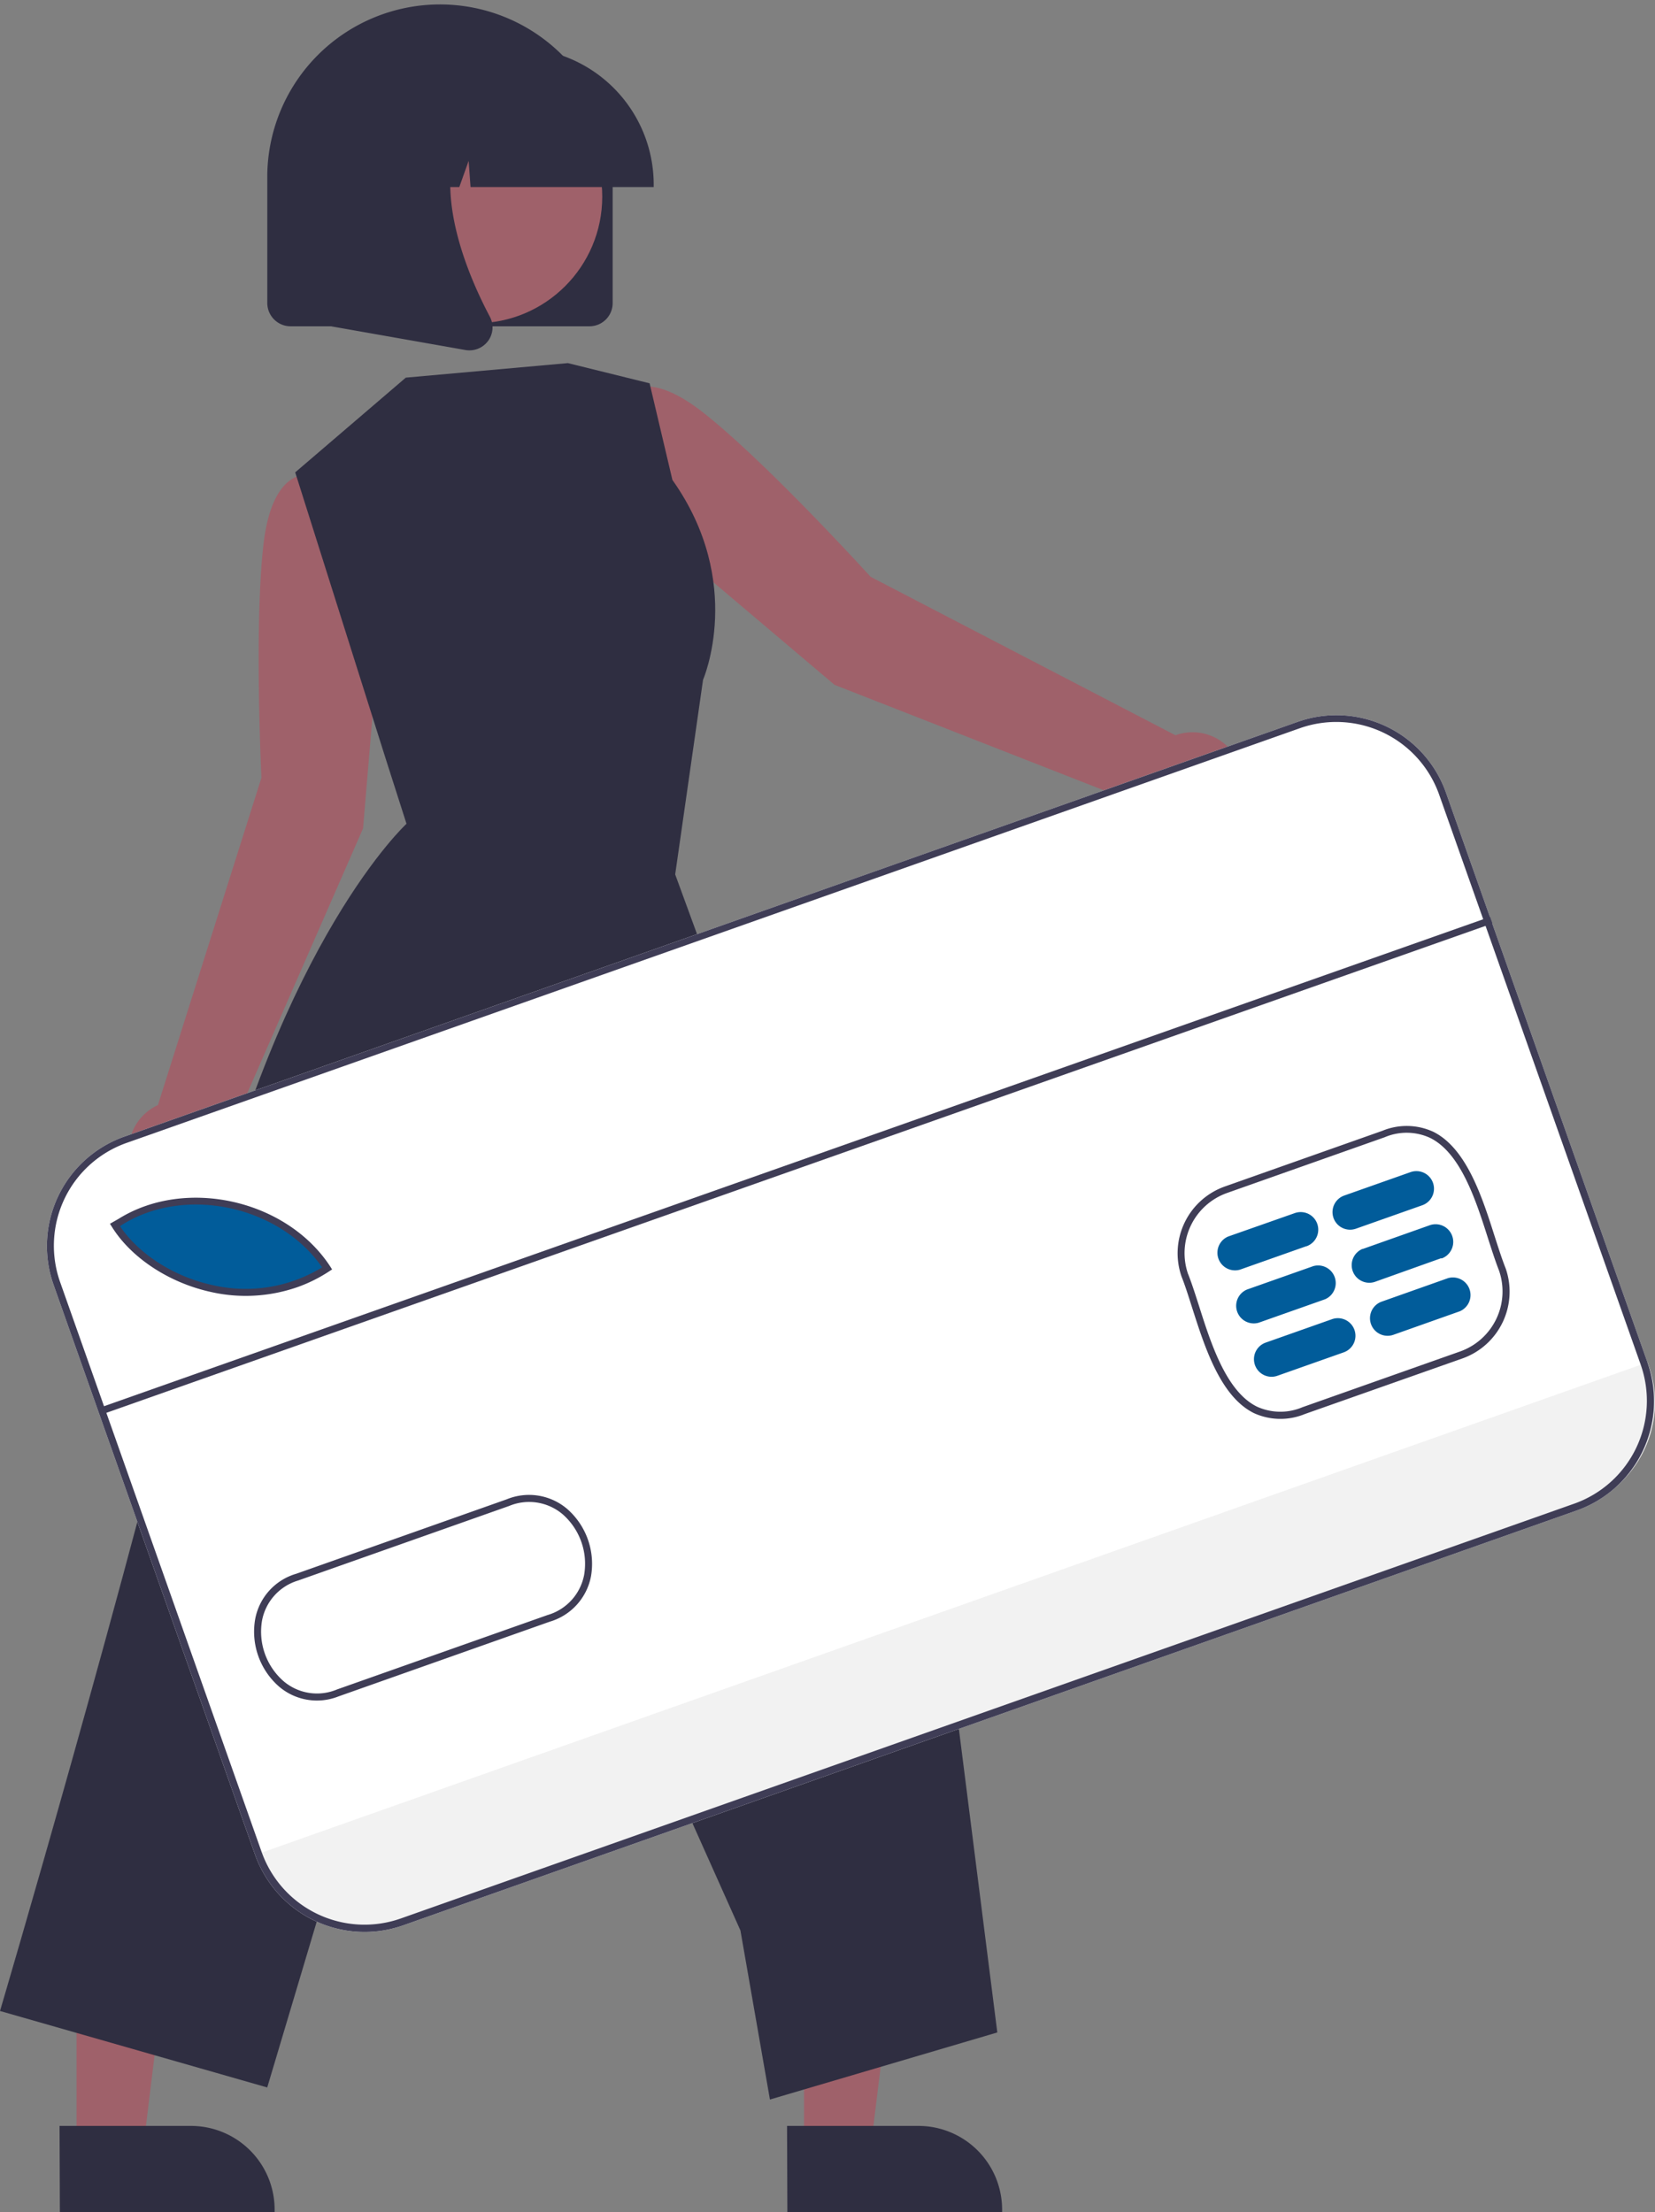 <svg id="Layer_1" data-name="Layer 1" xmlns="http://www.w3.org/2000/svg" viewBox="0 0 262.03 350.33"><rect x="0" y="0" width="262.03" height="350.33" fill="#808080" stroke="none"/><defs><style>.cls-1{fill:#9f616a;}.cls-2{fill:#2f2e41;}.cls-3{fill:#fff;}.cls-4{fill:#f2f2f2;}.cls-5{fill:#015c9a;}.cls-6{fill:#3f3d56;}</style></defs><path id="Path_2121" data-name="Path 2121" class="cls-1" d="M186.12,116.44l-48.28-25.1s-16.21-17.86-26.39-25.92-13.31-2.14-13.31-2.14l-4.28,7.13L104.2,84.8l27.93,23.65L182.05,128a7.92,7.92,0,1,0,4.06-11.57Z"/><path id="Path_2122" data-name="Path 2122" class="cls-1" d="M60.55,94.73,57.69,77.24l-8.07-2s-6.4-2-7.9,10.93-.33,37-.33,37L25,175a7.93,7.93,0,1,0,11,5.31l21.48-49.12Z"/><path id="Path_2123" data-name="Path 2123" class="cls-1" d="M127.3,340.1h10.56l5-40.73H127.3Z"/><path id="Path_2124" data-name="Path 2124" class="cls-2" d="M124.61,336.65h20.8a13.25,13.25,0,0,1,13.25,13.25h0v.43h-34Z"/><path id="Path_2125" data-name="Path 2125" class="cls-1" d="M12.12,340.1H22.68l5-40.73H12.12Z"/><path id="Path_2126" data-name="Path 2126" class="cls-2" d="M9.43,336.65h20.8A13.25,13.25,0,0,1,43.48,349.9h0v.43h-34Z"/><path id="Path_2127" data-name="Path 2127" class="cls-2" d="M64.25,59.8l-17.51,15,14.37,45.49,3.25,10.16S44.55,148.66,32.3,199.66,0,318.45,0,318.45l42.31,12.11L76.74,215.18l40.49,90.52,4.67,26.77,36-10.62-8.5-67.15-42.5-116.23,4.41-30.82S118,92.27,106.46,76l-3.61-15.3L89.91,57.5Z"/><path id="Path_2128" data-name="Path 2128" class="cls-2" d="M93.35,51.67H46A3.69,3.69,0,0,1,42.32,48V27.58A27.35,27.35,0,0,1,97,27.12a3.53,3.53,0,0,1,0,.46V48A3.67,3.67,0,0,1,93.35,51.67Z"/><circle id="Ellipse_327" data-name="Ellipse 327" class="cls-1" cx="75.3" cy="31.14" r="20.05"/><path id="Path_2129" data-name="Path 2129" class="cls-2" d="M103.5,29.62h-29l-.3-4.15-1.48,4.15H68.3l-.59-8.23-2.94,8.23H56.14v-.4A21.67,21.67,0,0,1,77.78,7.58h4.08A21.66,21.66,0,0,1,103.5,29.22Z"/><path id="Path_2130" data-name="Path 2130" class="cls-2" d="M74.3,55.48a3.66,3.66,0,0,1-.65-.06l-21.2-3.74v-35H75.79l-.58.67c-8,9.38-2,24.58,2.35,32.81A3.61,3.61,0,0,1,77.27,54,3.67,3.67,0,0,1,74.3,55.48Z"/><path id="Path_2131" data-name="Path 2131" class="cls-3" d="M249.65,239.19,63.83,304.89a18.4,18.4,0,0,1-23.45-11.2L8.46,203.4A18.39,18.39,0,0,1,19.66,180l185.82-65.7a18.4,18.4,0,0,1,23.45,11.2l31.92,90.28A18.4,18.4,0,0,1,249.65,239.19Z"/><path id="Path_2132" data-name="Path 2132" class="cls-4" d="M260.85,215.74l.17.48a17.54,17.54,0,0,1-10.7,22.39h0l-186.75,66A17.55,17.55,0,0,1,41.18,294l-.17-.48Z"/><path id="Path_2133" data-name="Path 2133" class="cls-5" d="M52.23,200.92c-12.32,8.11-28.1,2-33.62-6.88l.88-.5C30,187,45.55,190.65,52.23,200.92Z"/><path id="Path_2134" data-name="Path 2134" class="cls-6" d="M206.59,223.92a10.11,10.11,0,0,1-8.07-.15c-5.29-2.62-7.77-10.42-9.77-16.68-.58-1.82-1.12-3.54-1.68-4.94v0a11.22,11.22,0,0,1,6.79-14.24l25-8.84a10.09,10.09,0,0,1,8.06.15c5.29,2.62,7.77,10.41,9.76,16.67.59,1.82,1.14,3.55,1.7,4.95a11.22,11.22,0,0,1-6.79,14.26Zm-18.48-22.17c.57,1.44,1.12,3.17,1.71,5,1.92,6.06,4.33,13.6,9.19,16a8.93,8.93,0,0,0,7.2.09l25-8.84a10.09,10.09,0,0,0,6.12-12.81c-.56-1.43-1.12-3.17-1.71-5-1.93-6.06-4.33-13.6-9.2-16a8.87,8.87,0,0,0-7.19-.1l-25,8.84a10.11,10.11,0,0,0-6.13,12.81Z"/><path id="Path_2135" data-name="Path 2135" class="cls-6" d="M47.05,203.84a24.9,24.9,0,0,1-13.66.75c-6.62-1.45-12.62-5.4-15.67-10.31l-.31-.49,1.38-.79c10.64-6.63,26.6-3,33.49,7.55l.3.47-.46.3A23.28,23.28,0,0,1,47.05,203.84ZM19,194.18c3,4.43,8.54,8,14.65,9.32A23.18,23.18,0,0,0,51,200.69c-6.74-9.74-21.67-13-31.67-6.74Z"/><path id="Path_2136" data-name="Path 2136" class="cls-6" d="M53.58,268.64a9.24,9.24,0,0,1-9.4-1.56A11.56,11.56,0,0,1,40.4,256.4a9.24,9.24,0,0,1,6.51-7.19l33.3-11.78a9.31,9.31,0,0,1,9.58,1.51,11.56,11.56,0,0,1,3.78,10.68,9.32,9.32,0,0,1-6.52,7.18l-33.3,11.78Zm-6.46-18.33a8.2,8.2,0,0,0-5.63,6.3,10.41,10.41,0,0,0,3.41,9.62,8.17,8.17,0,0,0,8.47,1.3l33.32-11.78a8.22,8.22,0,0,0,5.79-6.34,10.43,10.43,0,0,0-3.4-9.62,8.21,8.21,0,0,0-8.48-1.31L47.27,250.26l-.15.05Z"/><path id="Path_2137" data-name="Path 2137" class="cls-5" d="M206.81,197.35l-10.5,3.71a2.79,2.79,0,0,1-1.86-5.25L205,192.1a2.78,2.78,0,1,1,1.86,5.25Z"/><path id="Path_2138" data-name="Path 2138" class="cls-5" d="M209.78,205.75l-10.5,3.71a2.79,2.79,0,0,1-1.86-5.25l10.5-3.71a2.79,2.79,0,0,1,1.86,5.25Z"/><path id="Path_2139" data-name="Path 2139" class="cls-5" d="M212.75,214.15l-10.5,3.71a2.78,2.78,0,1,1-1.86-5.25l10.5-3.71a2.78,2.78,0,1,1,1.86,5.25Z"/><path id="Path_2140" data-name="Path 2140" class="cls-5" d="M225.18,190.86l-10.5,3.71a2.78,2.78,0,1,1-1.85-5.25h0l10.5-3.71a2.78,2.78,0,1,1,1.85,5.25Z"/><path id="Path_2141" data-name="Path 2141" class="cls-5" d="M228.15,199.25,217.65,203a2.79,2.79,0,0,1-1.93-5.23l.07,0h0l10.5-3.72a2.79,2.79,0,1,1,2,5.22l-.09,0Z"/><path id="Path_2142" data-name="Path 2142" class="cls-5" d="M231.12,207.65l-10.5,3.72a2.78,2.78,0,0,1-1.86-5.25h0l10.5-3.72a2.79,2.79,0,0,1,1.86,5.25Z"/><rect id="Rectangle_1431" data-name="Rectangle 1431" class="cls-6" x="9.57" y="183.98" width="233.19" height="1.11" transform="translate(-54.25 52.54) rotate(-19.45)"/><path id="Path_2143" data-name="Path 2143" class="cls-6" d="M249.65,239.19,63.83,304.89a18.4,18.4,0,0,1-23.45-11.2L8.46,203.4A18.39,18.39,0,0,1,19.66,180l185.82-65.7a18.4,18.4,0,0,1,23.45,11.2l31.92,90.28A18.4,18.4,0,0,1,249.65,239.19ZM20,181A17.27,17.27,0,0,0,9.51,203l31.92,90.29a17.28,17.28,0,0,0,22,10.52l185.82-65.7a17.28,17.28,0,0,0,10.52-22l-31.92-90.29a17.28,17.28,0,0,0-22-10.52Z"/></svg>
